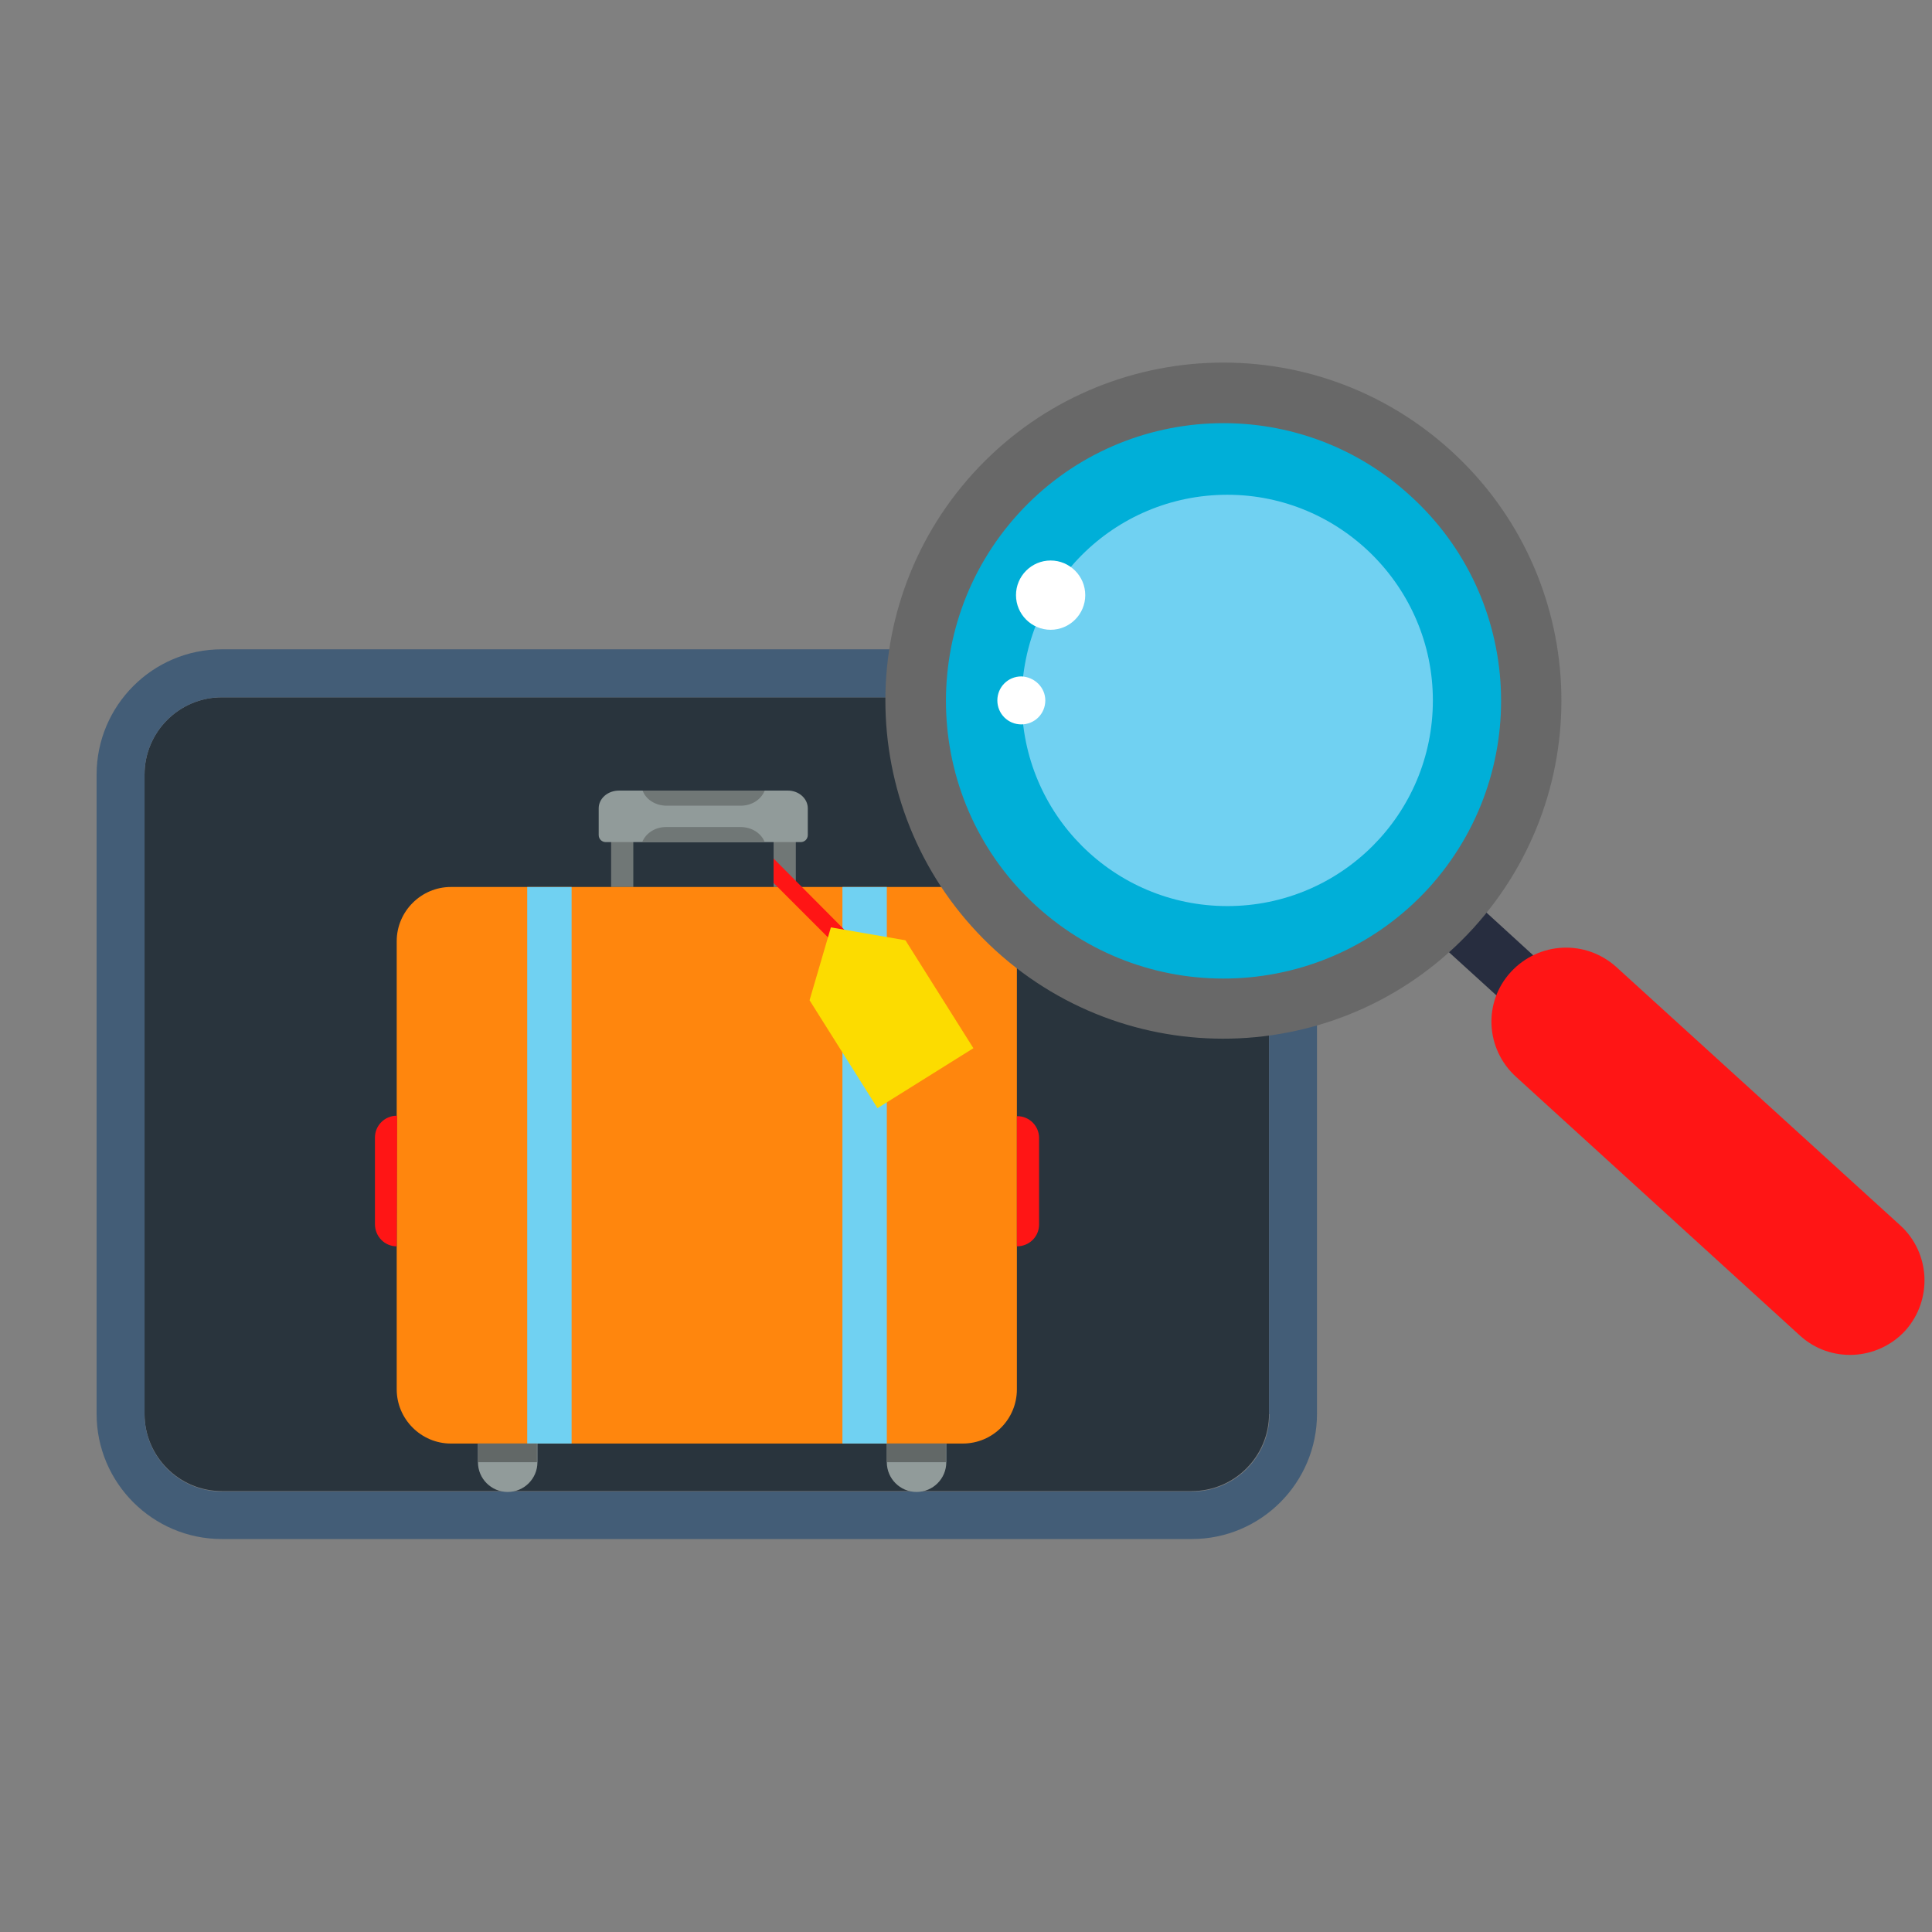 <svg width="80" height="80" viewBox="0 0 80 80" fill="none" xmlns="http://www.w3.org/2000/svg">
<rect x="0" y="0" width="80" height="80" fill="#808080" stroke="none"/>
<path d="M49.368 28.874H9.184C7.419 28.874 5.985 30.309 5.985 32.074V58.542C5.985 60.307 7.419 61.742 9.184 61.742H49.35C51.115 61.742 52.548 60.307 52.548 58.542V32.074C52.567 30.327 51.133 28.874 49.368 28.874Z" fill="#29343D"/>
<path d="M49.368 26.887H9.184C6.316 26.887 4 29.223 4 32.074V58.542C4 61.411 6.335 63.728 9.184 63.728H49.35C52.218 63.728 54.534 61.393 54.534 58.542V32.074C54.552 29.223 52.218 26.887 49.368 26.887ZM52.567 58.56C52.567 60.326 51.133 61.761 49.368 61.761H9.184C7.419 61.761 5.985 60.326 5.985 58.56V32.074C5.985 30.308 7.419 28.874 9.184 28.874H49.35C51.115 28.874 52.548 30.308 52.548 32.074V58.56H52.567Z" fill="#435D77"/>
<path d="M26.224 33.674H25.305V36.728H26.224V33.674Z" fill="#707776"/>
<path d="M32.953 33.674H32.033V36.728H32.953V33.674Z" fill="#707776"/>
<path d="M39.864 59.774H18.669C17.438 59.774 16.427 58.762 16.427 57.53V38.972C16.427 37.739 17.438 36.728 18.669 36.728H39.864C41.096 36.728 42.107 37.739 42.107 38.972V57.53C42.107 58.762 41.114 59.774 39.864 59.774Z" fill="#FF860D"/>
<path d="M23.669 36.728H21.831V59.774H23.669V36.728Z" fill="#70D1F2"/>
<path d="M36.721 36.728H34.883V59.774H36.721V36.728Z" fill="#70D1F2"/>
<path d="M16.427 51.608L16.445 46.2H16.427C15.93 46.2 15.526 46.605 15.526 47.101V50.688C15.526 51.203 15.93 51.608 16.427 51.608Z" fill="#FF1515"/>
<path d="M42.107 51.608C42.622 51.608 43.026 51.203 43.026 50.706V47.12C43.026 46.623 42.622 46.218 42.125 46.218H42.107V51.608Z" fill="#FF1515"/>
<path d="M19.791 59.774V60.547C19.791 61.227 20.342 61.779 21.022 61.779C21.702 61.779 22.254 61.227 22.254 60.547V59.774H19.791Z" fill="#919B9A"/>
<path d="M36.721 59.774V60.547C36.721 61.227 37.273 61.779 37.953 61.779C38.633 61.779 39.184 61.227 39.184 60.547V59.774H36.721Z" fill="#919B9A"/>
<path d="M22.235 59.774H19.791V60.547H22.235V59.774Z" fill="#626867"/>
<path d="M39.166 59.774H36.721V60.547H39.166V59.774Z" fill="#626867"/>
<path d="M33.449 33.472V34.576C33.449 34.741 33.32 34.87 33.155 34.87H25.085C24.919 34.87 24.791 34.741 24.791 34.576V33.472C24.791 33.068 25.158 32.736 25.636 32.736H32.622C33.081 32.736 33.449 33.068 33.449 33.472Z" fill="#919B9A"/>
<path d="M31.666 34.87H26.592C26.739 34.502 27.125 34.245 27.585 34.245H30.655C31.133 34.245 31.519 34.502 31.666 34.87Z" fill="#707776"/>
<path d="M31.666 32.736C31.519 33.104 31.133 33.362 30.673 33.362H27.603C27.144 33.362 26.739 33.104 26.61 32.736H31.666Z" fill="#707776"/>
<path d="M35.379 38.916L34.883 39.413L32.033 36.562V35.55L35.379 38.916Z" fill="#FF1515"/>
<path d="M40.306 43.404L37.493 38.935L34.405 38.401L33.522 41.418L36.335 45.887L40.306 43.404Z" fill="#FCDC00"/>
<path d="M62.132 34.669C65.261 28.409 62.725 20.797 56.468 17.667C50.212 14.537 42.604 17.075 39.476 23.335C36.348 29.594 38.884 37.206 45.14 40.336C51.397 43.466 59.004 40.929 62.132 34.669Z" fill="#00AFD8"/>
<path d="M59.332 29.003C59.332 33.711 55.526 37.519 50.821 37.519C46.114 37.519 42.309 33.711 42.309 29.003C42.309 24.294 46.114 20.487 50.821 20.487C55.508 20.487 59.332 24.312 59.332 29.003Z" fill="#70D1F2"/>
<path d="M62.567 41.767L64.074 40.094L59.828 36.213L58.302 37.886L62.567 41.767Z" fill="#272D3F"/>
<path d="M60.085 18.666C54.368 13.461 45.526 13.865 40.306 19.586C35.103 25.306 35.526 34.153 41.225 39.358C46.942 44.563 55.784 44.158 61.004 38.438C66.207 32.718 65.802 23.871 60.085 18.666ZM59.166 36.765C54.883 41.455 47.622 41.804 42.916 37.519C38.228 33.252 37.898 25.968 42.162 21.278C46.427 16.587 53.706 16.238 58.394 20.524C63.1 24.791 63.431 32.056 59.166 36.765Z" fill="#686868"/>
<path d="M62.567 40.241C63.725 38.99 65.655 38.898 66.924 40.038L78.689 50.743C79.939 51.884 80.03 53.833 78.891 55.102C77.733 56.353 75.784 56.445 74.534 55.305L62.788 44.6C61.501 43.441 61.409 41.492 62.567 40.241Z" fill="#FF1515"/>
<path d="M44.938 24.643C44.938 25.434 44.295 26.078 43.504 26.078C42.714 26.078 42.07 25.434 42.07 24.643C42.07 23.853 42.714 23.209 43.504 23.209C44.295 23.209 44.938 23.853 44.938 24.643Z" fill="white"/>
<path d="M43.284 29.003C43.284 29.555 42.842 29.996 42.291 29.996C41.739 29.996 41.298 29.555 41.298 29.003C41.298 28.451 41.739 28.009 42.291 28.009C42.842 28.028 43.284 28.469 43.284 29.003Z" fill="white"/>
</svg>
